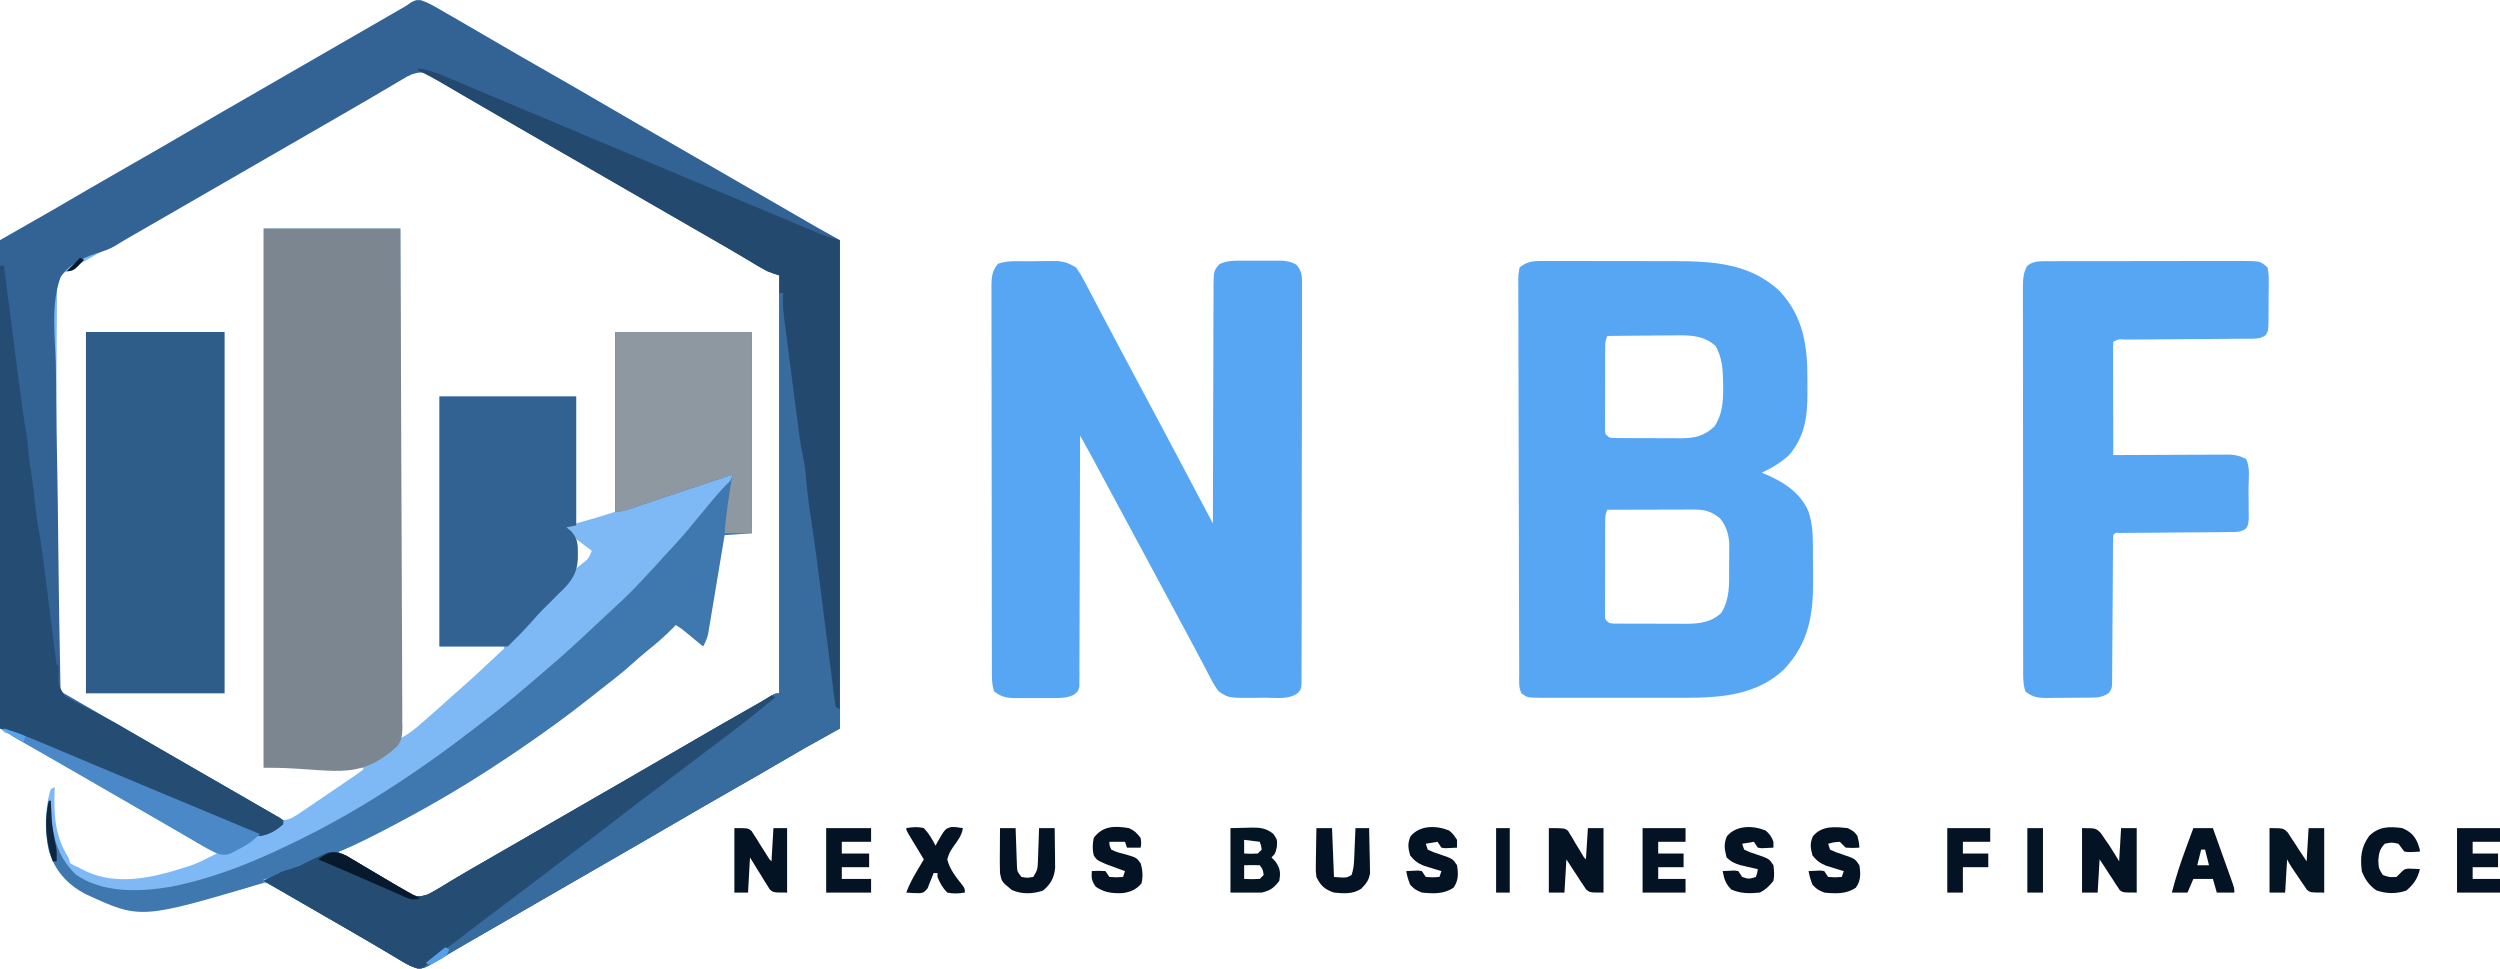 <svg width="1280" height="496" viewBox="0 0 1280 496" fill="none" xmlns="http://www.w3.org/2000/svg">
<g clip-path="url(#clip0_2_2)">
<path d="M527.141 133.76C529.295 133.75 531.447 133.719 533.6 133.688C534.979 133.681 536.359 133.676 537.738 133.672C539.611 133.658 539.611 133.658 541.521 133.644C545.363 134.037 547.734 134.966 551 137C552.667 139.364 553.95 141.508 555.25 144.062C555.657 144.827 556.064 145.592 556.484 146.379C557.44 148.18 558.387 149.986 559.329 151.794C561.241 155.463 563.18 159.117 565.121 162.77C567.833 167.875 570.538 172.983 573.236 178.096C577.626 186.415 582.049 194.714 586.5 203C593.954 216.883 601.327 230.809 608.69 244.74C611.381 249.83 614.074 254.919 616.768 260.007C617.178 260.781 617.588 261.556 618.01 262.353C619.007 264.235 620.003 266.118 621 268C621.001 267.334 621.001 266.667 621.002 265.981C621.017 249.773 621.059 233.565 621.132 217.358C621.167 209.52 621.192 201.682 621.196 193.844C621.199 187.013 621.219 180.182 621.261 173.351C621.282 169.733 621.295 166.116 621.286 162.498C621.277 158.461 621.307 154.425 621.341 150.388C621.332 149.186 621.323 147.985 621.314 146.748C621.427 138.679 621.427 138.679 624.316 135.258C627.819 133.616 630.954 133.425 634.75 133.469C635.854 133.463 635.854 133.463 636.98 133.457C638.529 133.454 640.079 133.462 641.629 133.479C643.993 133.5 646.355 133.479 648.719 133.453C650.229 133.456 651.74 133.461 653.25 133.469C653.952 133.461 654.654 133.453 655.378 133.444C658.63 133.506 660.833 133.907 663.687 135.493C666.911 138.987 666.69 142.103 666.622 146.623C666.628 147.502 666.634 148.382 666.641 149.288C666.656 152.24 666.636 155.191 666.615 158.143C666.619 160.257 666.624 162.371 666.632 164.485C666.646 170.23 666.629 175.976 666.606 181.722C666.586 187.727 666.592 193.733 666.594 199.739C666.594 209.824 666.574 219.909 666.542 229.995C666.505 241.666 666.496 253.337 666.503 265.008C666.51 276.222 666.499 287.437 666.479 298.652C666.471 303.431 666.469 308.209 666.47 312.988C666.471 318.611 666.457 324.234 666.431 329.858C666.424 331.925 666.422 333.993 666.425 336.061C666.429 338.875 666.414 341.689 666.394 344.504C666.4 345.329 666.405 346.154 666.411 347.004C666.344 352.571 666.344 352.571 664.664 354.67C660.033 358.373 653.371 357.224 647.768 357.24C645.771 357.25 643.774 357.281 641.777 357.312C629.043 357.364 629.043 357.364 624 354C622.337 351.802 621.204 349.989 620 347.562C619.637 346.878 619.275 346.193 618.901 345.488C618.066 343.908 617.239 342.323 616.419 340.734C614.836 337.683 613.212 334.655 611.582 331.629C609.012 326.856 606.45 322.079 603.898 317.297C600.261 310.481 596.603 303.676 592.938 296.875C592.364 295.811 591.791 294.747 591.201 293.651C590.045 291.506 588.89 289.362 587.734 287.218C585.405 282.896 583.077 278.573 580.75 274.25C579.59 272.096 578.43 269.941 577.27 267.787C574.56 262.755 571.851 257.723 569.145 252.69C568.191 250.916 567.237 249.143 566.283 247.369C565.09 245.151 563.897 242.932 562.705 240.713C562.162 239.703 561.618 238.693 561.059 237.652C560.587 236.776 560.116 235.899 559.631 234.996C558.233 232.427 556.819 229.869 555.398 227.313C554.949 226.504 554.499 225.696 554.036 224.863C553.694 224.248 553.352 223.634 553 223C553 223.672 552.999 224.345 552.998 225.037C552.983 241.387 552.941 257.736 552.868 274.085C552.833 281.992 552.808 289.898 552.805 297.804C552.801 304.695 552.781 311.584 552.74 318.474C552.718 322.124 552.706 325.773 552.714 329.422C552.723 333.493 552.693 337.563 552.659 341.634C552.668 342.848 552.677 344.062 552.686 345.313C552.67 346.42 552.655 347.526 552.639 348.666C552.635 350.111 552.635 350.111 552.631 351.585C552 354 552 354 549.68 355.809C546.249 357.334 543.155 357.431 539.469 357.398C538.399 357.403 538.399 357.403 537.307 357.407C535.804 357.409 534.301 357.404 532.798 357.391C530.507 357.375 528.217 357.391 525.926 357.41C524.461 357.408 522.996 357.404 521.531 357.398C520.851 357.405 520.171 357.411 519.47 357.417C515.169 357.354 512.387 356.692 509 354C507.732 350.195 507.855 346.627 507.86 342.663C507.857 341.802 507.854 340.941 507.851 340.054C507.842 337.159 507.84 334.265 507.839 331.37C507.834 329.299 507.829 327.227 507.824 325.156C507.811 319.522 507.804 313.888 507.8 308.253C507.797 304.736 507.793 301.218 507.788 297.7C507.775 286.699 507.765 275.698 507.761 264.698C507.757 251.987 507.739 239.277 507.71 226.567C507.689 216.749 507.678 206.932 507.677 197.114C507.676 191.247 507.67 185.38 507.652 179.513C507.636 173.996 507.634 168.479 507.642 162.961C507.643 160.935 507.639 158.908 507.629 156.882C507.616 154.118 507.622 151.355 507.633 148.591C507.625 147.787 507.616 146.983 507.608 146.154C507.648 141.617 508.08 138.553 511 135C516.178 133.274 521.721 133.775 527.141 133.76Z" fill="#57A6F3"/>
<path d="M791.699 133.628C792.998 133.622 792.998 133.622 794.323 133.617C797.183 133.609 800.042 133.622 802.902 133.637C804.902 133.637 806.901 133.637 808.901 133.635C813.097 133.635 817.292 133.646 821.487 133.664C826.83 133.686 832.172 133.687 837.514 133.68C841.649 133.677 845.783 133.684 849.918 133.693C851.885 133.697 853.852 133.698 855.82 133.697C875.91 133.694 895.657 134.431 911.156 149.031C923.3 161.9 925.533 177.338 925.391 194.385C925.375 196.695 925.391 199.004 925.41 201.314C925.428 213.365 924.053 223.554 916 233C911.789 236.849 907.205 239.658 902 242C902.87 242.364 902.87 242.364 903.758 242.734C913.17 246.772 921.531 251.983 925.875 261.688C927.918 267.703 928.173 273.173 928.203 279.473C928.209 280.392 928.214 281.31 928.22 282.257C928.23 284.201 928.236 286.145 928.24 288.09C928.25 291.028 928.281 293.966 928.312 296.904C928.414 314.748 926.096 329.358 913.383 342.742C897.009 358.257 874.565 357.316 853.453 357.266C851.423 357.267 849.393 357.269 847.362 357.271C843.144 357.274 838.925 357.27 834.706 357.261C829.299 357.249 823.892 357.256 818.485 357.268C814.309 357.275 810.133 357.273 805.957 357.268C803.962 357.266 801.967 357.268 799.972 357.273C797.196 357.278 794.421 357.27 791.645 357.259C790.825 357.263 790.004 357.267 789.158 357.271C782.045 357.218 782.045 357.218 779 355C777.372 351.744 777.848 348.158 777.846 344.579C777.842 343.698 777.837 342.816 777.833 341.908C777.819 338.936 777.813 335.964 777.807 332.992C777.799 330.869 777.791 328.745 777.782 326.622C777.756 319.635 777.741 312.647 777.726 305.66C777.721 303.259 777.716 300.857 777.71 298.456C777.689 288.471 777.67 278.487 777.659 268.502C777.642 254.171 777.609 239.84 777.552 225.508C777.514 215.443 777.494 205.378 777.489 195.312C777.485 189.294 777.473 183.276 777.441 177.258C777.411 171.601 777.404 165.943 777.416 160.285C777.416 158.205 777.408 156.124 777.39 154.044C777.368 151.211 777.376 148.38 777.392 145.548C777.371 144.302 777.371 144.302 777.35 143.031C777.382 140.737 777.382 140.737 778 137C782.121 133.382 786.448 133.578 791.699 133.628ZM823 172C821.798 174.403 821.867 175.918 821.855 178.602C821.848 179.556 821.842 180.51 821.835 181.494C821.834 182.527 821.833 183.56 821.832 184.625C821.829 185.683 821.825 186.741 821.822 187.831C821.817 190.07 821.814 192.309 821.815 194.549C821.812 197.986 821.794 201.422 821.775 204.859C821.772 207.031 821.77 209.203 821.769 211.375C821.762 212.408 821.755 213.442 821.748 214.506C821.751 215.461 821.754 216.415 821.757 217.398C821.756 218.241 821.754 219.083 821.753 219.951C821.813 222.225 821.813 222.225 824 224C825.928 224.312 825.928 224.312 828.155 224.275C829.013 224.284 829.871 224.294 830.755 224.304C831.686 224.303 832.616 224.302 833.574 224.301C834.531 224.305 835.489 224.309 836.475 224.314C838.505 224.32 840.535 224.32 842.565 224.316C845.658 224.313 848.749 224.336 851.842 224.361C853.815 224.364 855.788 224.364 857.762 224.363C858.682 224.372 859.602 224.382 860.55 224.391C867.624 224.341 872.527 223.363 877.812 218.313C881.968 212.019 882.341 205.398 882.25 198.063C882.24 196.878 882.24 196.878 882.229 195.669C882.11 188.969 881.752 183.1 878.375 177.125C872.256 171.65 865.161 171.579 857.375 171.707C856.387 171.711 855.4 171.716 854.382 171.72C851.255 171.737 848.128 171.774 845 171.813C842.868 171.828 840.737 171.841 838.605 171.854C833.403 171.886 828.202 171.937 823 172ZM823 261C821.732 263.536 821.866 265.314 821.855 268.152C821.848 269.227 821.842 270.301 821.835 271.408C821.834 272.573 821.833 273.738 821.832 274.938C821.829 276.129 821.825 277.32 821.822 278.547C821.817 281.069 821.814 283.59 821.815 286.112C821.812 289.984 821.794 293.855 821.775 297.727C821.772 300.172 821.77 302.617 821.769 305.062C821.762 306.227 821.755 307.392 821.748 308.592C821.751 309.666 821.754 310.741 821.757 311.848C821.756 312.796 821.754 313.745 821.753 314.723C821.781 317.199 821.781 317.199 824 319C826.043 319.312 826.043 319.312 828.414 319.275C829.329 319.284 830.244 319.294 831.187 319.304C832.18 319.303 833.173 319.302 834.195 319.301C835.727 319.307 835.727 319.307 837.29 319.314C839.458 319.32 841.625 319.32 843.792 319.316C847.091 319.313 850.389 319.336 853.687 319.361C855.794 319.364 857.901 319.364 860.008 319.363C860.988 319.372 861.969 319.382 862.979 319.391C869.933 319.345 876.161 318.764 881.375 313.688C885.609 306.685 885.34 299.598 885.316 291.687C885.312 289.572 885.336 287.457 885.361 285.342C885.364 283.979 885.364 282.617 885.363 281.254C885.366 280.03 885.369 278.806 885.372 277.545C884.884 272.892 883.604 268.908 880.535 265.258C875.897 261.69 872.795 260.872 867.048 260.886C866.067 260.887 865.086 260.887 864.076 260.887C863.025 260.892 861.974 260.897 860.891 260.902C859.809 260.904 858.727 260.905 857.612 260.907C854.158 260.912 850.704 260.925 847.25 260.938C844.907 260.943 842.565 260.947 840.223 260.951C834.482 260.962 828.741 260.979 823 261Z" fill="#57A6F3"/>
<path d="M1046.78 133.739C1047.73 133.732 1048.69 133.725 1049.68 133.718C1050.72 133.72 1051.76 133.723 1052.84 133.725C1053.94 133.72 1055.05 133.715 1056.19 133.71C1059.84 133.696 1063.5 133.697 1067.15 133.699C1069.69 133.695 1072.23 133.691 1074.77 133.686C1080.09 133.679 1085.41 133.679 1090.73 133.684C1096.88 133.69 1103.03 133.678 1109.18 133.657C1115.09 133.637 1121.01 133.634 1126.93 133.637C1129.45 133.637 1131.97 133.632 1134.48 133.622C1138 133.609 1141.51 133.616 1145.03 133.628C1146.07 133.62 1147.11 133.612 1148.19 133.605C1157.34 133.671 1157.34 133.671 1161 137C1161.5 139.68 1161.66 141.728 1161.59 144.406C1161.59 145.127 1161.59 145.848 1161.59 146.591C1161.59 148.115 1161.57 149.638 1161.54 151.161C1161.5 153.492 1161.5 155.821 1161.51 158.152C1161.5 159.633 1161.48 161.113 1161.47 162.594C1161.47 163.639 1161.47 163.639 1161.47 164.706C1161.35 169.449 1161.35 169.449 1159.92 171.682C1157.04 173.656 1154.16 173.431 1150.79 173.417C1149.7 173.429 1149.7 173.429 1148.58 173.443C1146.16 173.468 1143.75 173.472 1141.34 173.477C1139.66 173.491 1137.99 173.507 1136.31 173.524C1131.9 173.566 1127.49 173.591 1123.09 173.611C1116.02 173.647 1108.96 173.708 1101.89 173.77C1099.42 173.789 1096.94 173.801 1094.47 173.811C1092.96 173.821 1091.46 173.832 1089.95 173.842C1089.26 173.843 1088.56 173.844 1087.85 173.845C1084.65 173.606 1084.65 173.606 1082 175C1081.91 176.811 1081.88 178.625 1081.89 180.438C1081.89 181.599 1081.89 182.76 1081.89 183.956C1081.89 185.22 1081.9 186.483 1081.9 187.785C1081.9 189.071 1081.91 190.357 1081.91 191.682C1081.91 195.106 1081.92 198.531 1081.93 201.955C1081.94 205.447 1081.95 208.94 1081.95 212.432C1081.96 219.288 1081.98 226.144 1082 233C1082.78 232.996 1083.56 232.991 1084.36 232.987C1091.7 232.946 1099.04 232.916 1106.38 232.896C1110.16 232.886 1113.93 232.872 1117.71 232.849C1121.35 232.827 1124.99 232.815 1128.64 232.81C1130.03 232.807 1131.42 232.799 1132.8 232.789C1134.75 232.774 1136.7 232.773 1138.65 232.773C1139.76 232.769 1140.87 232.764 1142.01 232.759C1145.09 233.007 1147.26 233.593 1150 235C1152.25 239.499 1151.23 245.652 1151.24 250.658C1151.25 252.925 1151.28 255.192 1151.31 257.459C1151.32 258.898 1151.32 260.338 1151.33 261.777C1151.34 263.09 1151.35 264.402 1151.36 265.754C1151 269 1151 269 1149.87 270.677C1147.15 272.603 1145.02 272.393 1141.71 272.417C1139.76 272.441 1139.76 272.441 1137.78 272.467C1136.36 272.47 1134.94 272.473 1133.52 272.477C1132.07 272.491 1130.62 272.507 1129.17 272.524C1125.35 272.566 1121.54 272.591 1117.72 272.611C1111.6 272.647 1105.49 272.708 1099.37 272.77C1097.23 272.789 1095.09 272.801 1092.95 272.811C1091.66 272.821 1090.36 272.832 1089.03 272.842C1087.89 272.849 1086.75 272.855 1085.57 272.862C1083.07 272.71 1083.07 272.71 1082 274C1081.89 276.448 1081.85 278.869 1081.84 281.318C1081.84 282.084 1081.83 282.85 1081.83 283.639C1081.82 285.307 1081.81 286.976 1081.8 288.645C1081.79 291.283 1081.77 293.922 1081.75 296.561C1081.69 304.066 1081.63 311.571 1081.6 319.076C1081.58 323.662 1081.54 328.247 1081.5 332.832C1081.48 334.582 1081.48 336.333 1081.47 338.083C1081.47 340.53 1081.44 342.976 1081.42 345.423C1081.42 346.15 1081.42 346.876 1081.43 347.624C1081.34 352.531 1081.34 352.531 1079.6 354.911C1076 357.362 1072.76 357.178 1068.54 357.203C1067.8 357.209 1067.06 357.215 1066.3 357.22C1064.73 357.23 1063.17 357.236 1061.6 357.24C1059.21 357.25 1056.82 357.281 1054.43 357.312C1052.9 357.319 1051.38 357.324 1049.86 357.328C1049.14 357.34 1048.43 357.353 1047.7 357.366C1043.31 357.346 1040.4 356.842 1037 354C1035.66 349.952 1035.86 345.836 1035.87 341.618C1035.86 340.765 1035.86 339.911 1035.86 339.032C1035.85 336.168 1035.85 333.304 1035.85 330.44C1035.85 328.388 1035.85 326.337 1035.84 324.285C1035.84 318.709 1035.83 313.132 1035.83 307.556C1035.83 302.904 1035.83 298.251 1035.82 293.599C1035.82 282.626 1035.81 271.652 1035.81 260.678C1035.82 249.351 1035.8 238.023 1035.79 226.695C1035.78 216.975 1035.77 207.255 1035.77 197.536C1035.77 191.728 1035.77 185.92 1035.76 180.112C1035.75 174.652 1035.75 169.191 1035.76 163.73C1035.76 161.725 1035.75 159.719 1035.75 157.714C1035.74 154.979 1035.75 152.244 1035.75 149.509C1035.75 148.713 1035.74 147.917 1035.74 147.097C1035.76 142.996 1035.89 139.579 1038 136C1040.87 133.962 1043.31 133.748 1046.78 133.739Z" fill="#57A6F3"/>
<path d="M1162 424C1169 424 1169 424 1171.29 426.195C1171.92 427.162 1172.54 428.129 1173.19 429.125C1173.82 430.076 1174.45 431.028 1175.11 432.008C1175.73 432.995 1176.36 433.983 1177 435C1178.98 437.97 1178.98 437.97 1181 441C1181.33 435.39 1181.66 429.78 1182 424C1184.64 424 1187.28 424 1190 424C1190 434.89 1190 445.78 1190 457C1183 457 1183 457 1181.21 455.655C1180.79 455.039 1180.38 454.423 1179.95 453.789C1179.48 453.121 1179.01 452.454 1178.52 451.766C1178.06 451.059 1177.6 450.353 1177.12 449.625C1176.64 448.926 1176.16 448.228 1175.66 447.508C1173.97 445.056 1172.33 442.664 1171 440C1170.67 445.61 1170.34 451.22 1170 457C1167.36 457 1164.72 457 1162 457C1162 446.11 1162 435.22 1162 424Z" fill="#031423"/>
<path d="M1066 424C1073 424 1073 424 1075.55 426.449C1076.64 428.052 1076.64 428.052 1077.75 429.688C1078.49 430.743 1079.22 431.799 1079.98 432.887C1081.71 435.556 1083.36 438.274 1085 441C1085.33 435.39 1085.66 429.78 1086 424C1088.64 424 1091.28 424 1094 424C1094 434.89 1094 445.78 1094 457C1087 457 1087 457 1085.32 455.762C1084.95 455.195 1084.58 454.628 1084.2 454.043C1083.78 453.425 1083.36 452.807 1082.93 452.17C1082.52 451.516 1082.11 450.862 1081.69 450.188C1081.04 449.224 1081.04 449.224 1080.39 448.24C1079.24 446.508 1078.12 444.755 1077 443C1076.34 442.01 1075.68 441.02 1075 440C1074.67 445.61 1074.34 451.22 1074 457C1071.36 457 1068.72 457 1066 457C1066 446.11 1066 435.22 1066 424Z" fill="#041323"/>
<path d="M793 424C801 424 801 424 802.81 425.361C803.181 425.983 803.552 426.605 803.934 427.246C804.565 428.254 804.565 428.254 805.209 429.283C805.614 429.994 806.02 430.705 806.438 431.438C806.87 432.145 807.302 432.852 807.748 433.58C808.847 435.378 809.925 437.188 811 439C811.33 439.33 811.66 439.66 812 440C812.33 434.72 812.66 429.44 813 424C815.64 424 818.28 424 821 424C821 434.89 821 445.78 821 457C814 457 814 457 812.104 455.439C811.638 454.727 811.172 454.015 810.691 453.281C810.173 452.514 809.654 451.747 809.119 450.957C808.605 450.146 808.092 449.335 807.562 448.5C807.022 447.689 806.481 446.878 805.924 446.043C804.594 444.043 803.294 442.023 802 440C801.67 445.61 801.34 451.22 801 457C798.36 457 795.72 457 793 457C793 446.11 793 435.22 793 424Z" fill="#031323"/>
<path d="M630 424C632.702 423.938 635.404 423.876 638.188 423.812C639.029 423.785 639.871 423.758 640.739 423.73C645.323 423.679 648.294 424.006 652 427C654 430 654 430 653.75 433.562C653 437 653 437 651 439C651.66 439.681 652.32 440.361 653 441.062C655.519 444.763 655.707 446.603 655 451C652.082 454.728 650.64 455.84 646 457C640.72 457 635.44 457 630 457C630 446.11 630 435.22 630 424ZM637 430C637 432.31 637 434.62 637 437C640.417 437.167 640.417 437.167 644 437C644.66 436.34 645.32 435.68 646 435C645.681 432.892 645.681 432.892 645 431C642.36 430.67 639.72 430.34 637 430ZM637 443C637 445.31 637 447.62 637 450C641.01 450.179 641.01 450.179 645 450C645.66 449.34 646.32 448.68 647 448C646.595 445.218 646.595 445.218 645 443C642.329 442.859 639.676 442.958 637 443Z" fill="#031423"/>
<path d="M512 424C514.64 424 517.28 424 520 424C520.02 424.651 520.04 425.301 520.06 425.972C520.155 428.919 520.265 431.866 520.375 434.812C520.406 435.837 520.437 436.861 520.469 437.916C520.507 438.899 520.546 439.882 520.586 440.895C520.617 441.801 520.649 442.706 520.681 443.64C520.86 446.265 520.86 446.265 523 449C526 449.5 526 449.5 529 449C531.158 445.764 531.284 444.656 531.414 440.895C531.453 439.912 531.491 438.929 531.531 437.916C531.562 436.892 531.593 435.868 531.625 434.812C531.664 433.777 531.702 432.741 531.742 431.674C531.836 429.116 531.922 426.558 532 424C534.64 424 537.28 424 540 424C540.058 427.729 540.094 431.458 540.125 435.188C540.142 436.243 540.159 437.298 540.176 438.385C540.182 439.406 540.189 440.428 540.195 441.48C540.206 442.418 540.216 443.355 540.227 444.321C539.79 449.477 537.915 452.678 534 456C528.774 457.742 523.127 457.95 518.063 455.688C512.844 451.417 512.844 451.417 512 447C511.92 445.194 511.892 443.386 511.902 441.578C511.906 440.553 511.909 439.529 511.912 438.473C511.921 437.409 511.929 436.346 511.938 435.25C511.942 434.171 511.947 433.092 511.951 431.98C511.963 429.32 511.979 426.66 512 424Z" fill="#031323"/>
<path d="M1123 424C1126.3 424 1129.6 424 1133 424C1134.57 428.377 1136.14 432.755 1137.7 437.135C1138.23 438.625 1138.77 440.115 1139.3 441.604C1140.07 443.743 1140.83 445.883 1141.59 448.023C1141.83 448.691 1142.07 449.359 1142.32 450.047C1144 454.772 1144 454.772 1144 457C1141.03 457 1138.06 457 1135 457C1134.34 454.69 1133.68 452.38 1133 450C1129.7 450 1126.4 450 1123 450C1122.01 452.31 1121.02 454.62 1120 457C1117.36 457 1114.72 457 1112 457C1113.97 449.261 1116.4 441.795 1119.19 434.312C1119.56 433.313 1119.92 432.313 1120.3 431.283C1121.2 428.854 1122.1 426.427 1123 424ZM1127 435C1126.34 437.64 1125.68 440.28 1125 443C1126.98 443 1128.96 443 1131 443C1130.34 440.36 1129.68 437.72 1129 435C1128.34 435 1127.68 435 1127 435Z" fill="#031323"/>
<path d="M578 424C580.964 425.345 581.894 426.368 584 429C584.375 431.812 584.375 431.812 584 434C581.69 434 579.38 434 577 434C576.67 433.01 576.34 432.02 576 431C573.36 431 570.72 431 568 431C568.042 432.964 568.042 432.964 569 435C571.672 436.261 571.672 436.261 574.875 437.062C581.861 439.024 581.861 439.024 584 442C585.051 445.435 585.286 448.823 584.437 452.312C581.723 455.498 578.733 456.792 574.594 457.289C569.333 457.463 565.482 457.025 561 454C558.848 450.772 558.799 449.716 559 446C562.375 445.812 562.375 445.812 566 446C566.66 446.99 567.32 447.98 568 449C571.583 449.25 571.583 449.25 575 449C575.33 448.01 575.66 447.02 576 446C575.096 445.674 574.193 445.348 573.262 445.012C571.492 444.356 571.492 444.356 569.687 443.687C568.516 443.258 567.344 442.829 566.137 442.387C561.682 440.417 561.682 440.417 560 438C559.253 434.907 559.363 432.11 560 429C564.553 422.803 570.734 422.759 578 424Z" fill="#031323"/>
<path d="M1258 424C1265.26 424 1272.52 424 1280 424C1280 426.31 1280 428.62 1280 431C1275.38 431 1270.76 431 1266 431C1266 432.98 1266 434.96 1266 437C1270.29 437 1274.58 437 1279 437C1279 439.31 1279 441.62 1279 444C1274.71 444 1270.42 444 1266 444C1266 445.98 1266 447.96 1266 450C1270.62 450 1275.24 450 1280 450C1280 452.31 1280 454.62 1280 457C1272.74 457 1265.48 457 1258 457C1258 446.11 1258 435.22 1258 424Z" fill="#031323"/>
<path d="M946 424C949.188 425.625 949.188 425.625 951 428C951.812 431.25 951.812 431.25 952 434C948.688 434.188 948.688 434.188 945 434C944 433 943 432 942 431C938.851 431.233 938.851 431.233 936 432C936.33 432.99 936.66 433.98 937 435C939.949 436.368 939.949 436.368 943.438 437.5C949.782 439.673 949.782 439.673 952 443C952.689 447.349 952.812 450.88 950.188 454.5C945.274 457.869 939.738 457.574 934 457C930.438 455.438 930.438 455.438 928 453C926.625 449.25 926.625 449.25 926 446C927.279 445.938 928.558 445.876 929.875 445.813C930.954 445.76 930.954 445.76 932.055 445.707C932.697 445.804 933.339 445.9 934 446C934.66 446.99 935.32 447.98 936 449C939.584 449.25 939.584 449.25 943 449C943.33 448.01 943.66 447.02 944 446C943.18 445.758 942.36 445.515 941.516 445.266C939.899 444.763 939.899 444.763 938.25 444.25C936.649 443.763 936.649 443.763 935.016 443.266C931.811 441.921 930.166 440.693 928 438C926.936 434.097 926.603 431.941 928.188 428.188C932.777 422.649 939.333 423.271 946 424Z" fill="#031323"/>
<path d="M904.062 425.25C906.107 427.097 907.107 428.402 908 431C908 431.99 908 432.98 908 434C906.721 434.062 905.442 434.124 904.125 434.188C903.406 434.222 902.686 434.257 901.945 434.293C901.303 434.196 900.661 434.1 900 434C899.34 433.01 898.68 432.02 898 431C896.02 431.33 894.04 431.66 892 432C892.33 432.99 892.66 433.98 893 435C895.949 436.368 895.949 436.368 899.438 437.5C905.782 439.673 905.782 439.673 908 443C908.341 446.017 908.572 448.094 908 451C905.824 453.691 904.089 455.455 901 457C895.745 457.524 891.313 457.576 886.438 455.438C883.467 452.467 882.785 450.081 882 446C883.279 445.938 884.558 445.876 885.875 445.813C886.954 445.76 886.954 445.76 888.055 445.707C888.697 445.804 889.339 445.9 890 446C890.66 446.99 891.32 447.98 892 449C894.979 450.153 895.866 450.045 899 449C899.733 446.985 899.733 446.985 900 445C899.18 444.818 898.36 444.636 897.516 444.449C896.438 444.198 895.36 443.946 894.25 443.688C893.183 443.444 892.115 443.2 891.016 442.949C888.015 442.005 886.235 441.193 884 439C882.936 434.602 882.463 432.301 884.188 428.125C889.064 422.407 897.482 422.564 904.062 425.25Z" fill="#031323"/>
<path d="M841 424C848.26 424 855.52 424 863 424C863 426.31 863 428.62 863 431C858.38 431 853.76 431 849 431C849 432.98 849 434.96 849 437C853.29 437 857.58 437 862 437C862 439.31 862 441.62 862 444C857.71 444 853.42 444 849 444C849 445.98 849 447.96 849 450C853.62 450 858.24 450 863 450C863 452.31 863 454.62 863 457C855.74 457 848.48 457 841 457C841 446.11 841 435.22 841 424Z" fill="#031323"/>
<path d="M742.062 425.313C744 427 744 427 746 430C746 431.32 746 432.64 746 434C744.721 434.062 743.442 434.124 742.125 434.188C741.406 434.222 740.686 434.257 739.945 434.293C739.303 434.196 738.661 434.1 738 434C737.34 433.01 736.68 432.02 736 431C734.02 431.33 732.04 431.66 730 432C730.33 432.99 730.66 433.98 731 435C733.949 436.368 733.949 436.368 737.438 437.5C743.782 439.673 743.782 439.673 746 443C746.689 447.349 746.812 450.88 744.188 454.5C739.274 457.869 733.738 457.574 728 457C724.438 455.438 724.438 455.438 722 453C720.625 449.25 720.625 449.25 720 446C721.279 445.938 722.558 445.876 723.875 445.813C724.954 445.76 724.954 445.76 726.055 445.707C726.697 445.804 727.339 445.9 728 446C728.66 446.99 729.32 447.98 730 449C733.584 449.25 733.584 449.25 737 449C737.33 448.01 737.66 447.02 738 446C737.18 445.758 736.36 445.515 735.516 445.266C733.899 444.763 733.899 444.763 732.25 444.25C730.649 443.763 730.649 443.763 729.016 443.266C725.811 441.921 724.166 440.693 722 438C720.936 434.097 720.603 431.941 722.188 428.188C726.989 422.393 735.524 422.51 742.062 425.313Z" fill="#031323"/>
<path d="M464 424C467.16 423.431 469.866 423.22 473 424C475.598 426.693 477.317 429.673 479 433C479.34 432.35 479.681 431.701 480.031 431.031C483.943 424.29 483.943 424.29 487.18 423.402C489.375 423.438 489.375 423.438 493 424C492.394 427.941 490.349 430.365 488.062 433.562C486.046 436.658 486.046 436.658 485 440C486.307 445.249 489.428 449.009 492.727 453.188C494 455 494 455 494 457C490.873 457.491 488.105 457.696 485 457C482.651 454.651 481.228 452.074 480 449C480 448.34 480 447.68 480 447C479.34 447 478.68 447 478 447C477.732 447.722 477.464 448.444 477.188 449.188C476.6 450.58 476.6 450.58 476 452C475.474 453.392 475.474 453.392 474.938 454.812C473 457 473 457 470.805 457.312C468.516 457.312 466.278 457.215 464 457C465.485 452.957 467.429 449.389 469.625 445.688C470.257 444.619 470.888 443.55 471.539 442.449C472.262 441.237 472.262 441.237 473 440C472.35 438.929 471.701 437.858 471.031 436.754C470.187 435.357 469.344 433.96 468.5 432.562C468.071 431.855 467.641 431.148 467.199 430.42C464 425.113 464 425.113 464 424Z" fill="#031323"/>
<path d="M674 424C676.64 424 679.28 424 682 424C682.33 432.25 682.66 440.5 683 449C689.329 449.522 689.329 449.522 692 448C692.952 445.145 693.19 443.091 693.316 440.113C693.358 439.175 693.4 438.238 693.443 437.271C693.483 436.295 693.522 435.319 693.562 434.312C693.606 433.324 693.649 432.336 693.693 431.318C693.799 428.879 693.901 426.44 694 424C696.31 424 698.62 424 701 424C701.116 428.229 701.187 432.457 701.25 436.688C701.3 438.485 701.3 438.485 701.351 440.318C701.364 441.475 701.377 442.632 701.391 443.824C701.411 444.887 701.432 445.95 701.454 447.046C700.889 450.72 699.54 452.341 697 455C692.682 457.87 688 457.506 683 457C678.144 455.322 676.245 453.56 674 449C673.659 446.137 673.659 446.137 673.707 443.043C673.717 441.931 673.726 440.819 673.736 439.674C673.761 438.523 673.787 437.373 673.812 436.188C673.826 435.018 673.839 433.848 673.853 432.643C673.889 429.761 673.938 426.881 674 424Z" fill="#031323"/>
<path d="M1230 424C1234.16 425.855 1236.05 427.623 1237.88 431.688C1239 435 1239 435 1239 436C1233.6 436.354 1233.6 436.354 1231 436C1229.97 434.687 1228.97 433.353 1228 432C1224.5 431.25 1224.5 431.25 1221 432C1218.34 434.829 1218.03 436.704 1217.69 440.563C1217.93 444.683 1217.93 444.683 1220 448C1223.37 449.172 1223.37 449.172 1227 449C1227.64 448.361 1228.28 447.721 1228.94 447.063C1231 445 1231 445 1233.02 444.73C1235.02 444.748 1237.01 444.867 1239 445C1237.72 449.987 1235.91 452.659 1232 456C1226.8 457.732 1221.87 457.634 1216.69 455.875C1212.98 453.291 1210.92 450.308 1209.25 446.125C1208.41 438.978 1208.78 433.973 1213 428C1217.96 423.157 1223.42 423.05 1230 424Z" fill="#031323"/>
<path d="M997 424C1004.26 424 1011.52 424 1019 424C1019 426.31 1019 428.62 1019 431C1014.38 431 1009.76 431 1005 431C1005 432.98 1005 434.96 1005 437C1009.29 437 1013.58 437 1018 437C1018 439.31 1018 441.62 1018 444C1013.71 444 1009.42 444 1005 444C1005 448.29 1005 452.58 1005 457C1002.36 457 999.72 457 997 457C997 446.11 997 435.22 997 424Z" fill="#041323"/>
<path d="M1038 424C1040.64 424 1043.28 424 1046 424C1046 434.89 1046 445.78 1046 457C1043.36 457 1040.72 457 1038 457C1038 446.11 1038 435.22 1038 424Z" fill="#031425"/>
<path d="M766 424C768.31 424 770.62 424 773 424C773 434.89 773 445.78 773 457C770.69 457 768.38 457 766 457C766 446.11 766 435.22 766 424Z" fill="#041424"/>
<path d="M215.52 0.159C218.109 1.037 220.305 2.089 222.676 3.449C224.022 4.216 224.022 4.216 225.395 4.997C226.358 5.555 227.321 6.113 228.312 6.688C229.329 7.269 230.345 7.851 231.392 8.45C239.508 13.107 247.589 17.826 255.663 22.555C263.412 27.09 271.199 31.556 279 36C288.721 41.54 298.409 47.134 308.067 52.783C318.591 58.938 329.154 65.024 339.718 71.109C345.147 74.237 350.573 77.369 356 80.5C358.167 81.75 360.333 83 362.5 84.25C375.5 91.75 375.5 91.75 378.754 93.627C380.907 94.869 383.06 96.111 385.213 97.353C390.246 100.256 395.279 103.161 400.31 106.069C402.084 107.093 403.857 108.118 405.631 109.143C407.85 110.425 410.069 111.707 412.287 112.99C413.297 113.574 414.307 114.157 415.348 114.758C416.663 115.518 416.663 115.518 418.004 116.293C421.985 118.561 425.995 120.775 430 123C430 205.5 430 288 430 373C424.06 376.3 418.12 379.6 412 383C408.198 385.194 404.406 387.396 400.625 389.625C391.784 394.81 382.906 399.927 374 405C364.279 410.54 354.591 416.134 344.933 421.783C334.409 427.938 323.846 434.024 313.282 440.109C307.853 443.237 302.427 446.369 297 449.5C294.833 450.75 292.667 452 290.5 453.25C289.427 453.869 288.355 454.487 287.25 455.125C284 457 280.75 458.875 277.5 460.75C276.427 461.369 275.353 461.988 274.248 462.626C272.089 463.872 269.931 465.117 267.772 466.362C261.091 470.215 254.413 474.073 247.737 477.934C244.467 479.822 241.193 481.705 237.918 483.586C234.258 485.69 230.615 487.816 226.988 489.977C225.881 490.626 225.881 490.626 224.75 491.29C223.428 492.065 222.112 492.852 220.804 493.652C218.262 495.128 216.584 496.061 213.609 495.749C210.807 494.945 208.677 493.861 206.176 492.367C204.777 491.541 204.777 491.541 203.35 490.697C202.347 490.096 201.345 489.495 200.312 488.875C198.142 487.59 195.972 486.307 193.801 485.023C192.679 484.358 191.557 483.692 190.401 483.007C183.884 479.161 177.323 475.391 170.747 471.648C165.229 468.496 159.797 465.264 154.445 461.836C153.383 461.171 152.321 460.507 151.227 459.822C149.22 458.562 147.231 457.274 145.266 455.951C141.444 453.583 138.635 451.888 134.059 452.202C130.959 452.964 128.011 453.939 125 455C123.017 455.532 121.028 456.044 119.035 456.535C118.058 456.786 117.081 457.038 116.075 457.296C92.199 463.369 63.924 468.743 41.145 456.305C33.161 451.447 27.946 444.774 25.125 435.875C22.75 425.839 22.835 413.887 26 404C26.66 403.67 27.32 403.34 28 403C27.965 404.088 27.93 405.176 27.895 406.297C27.627 418.26 28.404 428.666 35 439C35.495 440.485 35.495 440.485 36 442C37.849 443.12 37.849 443.12 40 444C40.602 444.33 41.204 444.66 41.824 445C56.277 452.757 72.485 450.57 87.737 446.219C99.811 442.626 99.811 442.626 111 437C110.288 436.594 109.576 436.188 108.842 435.769C92.609 426.508 76.399 417.209 60.218 407.859C54.813 404.737 49.407 401.619 44 398.5C41.861 397.266 39.721 396.031 37.582 394.797C33.584 392.49 29.586 390.185 25.587 387.88C23.196 386.502 20.805 385.124 18.414 383.745C16.73 382.775 15.046 381.804 13.361 380.834C12.338 380.244 11.316 379.654 10.262 379.047C9.364 378.53 8.467 378.012 7.542 377.479C6.284 376.747 6.284 376.747 5 376C4.135 375.678 3.27 375.355 2.379 375.023C-1.97887e-05 373 -2.87592e-05 373 -0.457 371.085C-0.635 368.428 -0.642 365.812 -0.601 363.148C-0.606 362.125 -0.61 361.101 -0.614 360.047C-0.623 356.601 -0.595 353.156 -0.568 349.71C-0.566 347.247 -0.567 344.783 -0.57 342.32C-0.571 337.008 -0.557 331.696 -0.529 326.384C-0.488 318.704 -0.475 311.023 -0.469 303.343C-0.458 290.883 -0.424 278.422 -0.377 265.962C-0.331 253.857 -0.296 241.752 -0.275 229.647C-0.273 228.901 -0.272 228.155 -0.271 227.386C-0.264 223.644 -0.258 219.902 -0.252 216.16C-0.2 185.106 -0.111 154.053 -2.27094e-05 123C0.785 122.552 1.571 122.104 2.38 121.642C5.355 119.945 8.329 118.247 11.304 116.549C12.58 115.82 13.856 115.092 15.132 114.364C23.447 109.62 31.74 104.84 40 100C48.636 94.946 57.306 89.954 66 85C75.721 79.46 85.409 73.866 95.067 68.217C105.591 62.062 116.154 55.976 126.718 49.891C132.147 46.763 137.573 43.631 143 40.5C145.167 39.25 147.333 38 149.5 36.75C150.572 36.131 151.645 35.513 152.75 34.875C162.5 29.25 162.5 29.25 165.755 27.372C167.905 26.132 170.054 24.892 172.204 23.651C177.273 20.727 182.343 17.802 187.413 14.88C189.804 13.502 192.195 12.124 194.586 10.745C196.27 9.775 197.954 8.804 199.639 7.834C200.662 7.244 201.684 6.654 202.738 6.047C203.636 5.53 204.533 5.012 205.458 4.479C208.04 3.023 208.04 3.023 210.516 1.247C213 2.38419e-07 213 2.30968e-07 215.52 0.159ZM208.422 38.352C207.521 38.866 206.62 39.38 205.692 39.91C204.721 40.476 203.75 41.042 202.75 41.625C201.731 42.21 200.711 42.796 199.661 43.399C196.435 45.256 193.217 47.126 190 49C188.511 49.865 188.511 49.865 186.992 50.748C182.043 53.625 177.1 56.511 172.16 59.402C162.561 65.017 152.919 70.558 143.282 76.109C137.853 79.237 132.427 82.369 127 85.5C124.833 86.75 122.667 88 120.5 89.25C119.427 89.869 118.355 90.487 117.25 91.125C81.5 111.75 81.5 111.75 78.245 113.628C76.095 114.868 73.944 116.11 71.794 117.351C66.736 120.27 61.677 123.187 56.612 126.094C54.231 127.462 51.85 128.831 49.469 130.2C47.797 131.161 46.123 132.119 44.449 133.078C43.429 133.665 42.41 134.251 41.359 134.855C40.467 135.367 39.575 135.879 38.655 136.407C37.779 136.933 36.903 137.458 36 138C34.458 138.777 34.458 138.777 32.885 139.57C29.634 141.799 29.634 141.799 29.225 145.781C29.183 147.345 29.174 148.911 29.191 150.476C29.169 151.771 29.169 151.771 29.148 153.092C29.107 155.991 29.11 158.889 29.113 161.788C29.093 163.864 29.071 165.941 29.047 168.017C28.989 173.662 28.971 179.306 28.963 184.951C28.957 188.478 28.942 192.004 28.924 195.531C28.863 207.833 28.834 220.136 28.833 232.438C28.832 243.907 28.76 255.373 28.655 266.841C28.568 276.686 28.531 286.53 28.533 296.375C28.533 302.256 28.513 308.135 28.442 314.015C28.377 319.548 28.375 325.078 28.42 330.611C28.426 332.64 28.41 334.668 28.37 336.697C27.767 346.643 27.767 346.643 31.245 355.568C34.745 358.609 38.729 360.248 43 362C45.226 363.201 47.379 364.491 49.551 365.789C51.804 367.07 54.057 368.348 56.312 369.625C58.789 371.032 61.264 372.442 63.738 373.852C64.354 374.202 64.97 374.553 65.605 374.915C71.427 378.236 77.217 381.612 83 385C92.875 390.781 102.788 396.492 112.739 402.142C118.275 405.288 123.794 408.457 129.266 411.715C130.228 412.283 131.191 412.85 132.183 413.435C133.968 414.49 135.747 415.556 137.518 416.635C138.305 417.097 139.092 417.559 139.902 418.035C140.915 418.644 140.915 418.644 141.949 419.266C144.758 420.271 146.169 419.928 149 419C151.979 417.34 151.979 417.34 155.043 415.211C155.611 414.829 156.18 414.448 156.766 414.055C158.578 412.836 160.383 411.606 162.187 410.375C163.38 409.571 164.574 408.767 165.768 407.965C169.19 405.659 172.596 403.333 176 401C177.02 400.303 178.041 399.606 179.092 398.888C180.464 397.942 180.464 397.942 181.863 396.977C182.667 396.423 183.47 395.87 184.298 395.299C184.86 394.871 185.421 394.442 186 394C186 393.67 186 393.34 186 393C169.17 393 152.34 393 135 393C135 301.92 135 210.84 135 117C158.1 117 181.2 117 205 117C205 203.13 205 289.26 205 378C209.106 375.947 212.206 373.427 215.625 370.437C216.245 369.901 216.864 369.365 217.502 368.812C221.889 365.002 226.229 361.143 230.523 357.23C232.573 355.384 234.643 353.57 236.727 351.762C241.245 347.815 245.631 343.736 250 339.625C250.775 338.902 251.549 338.179 252.348 337.434C253.444 336.403 253.444 336.403 254.562 335.352C255.224 334.731 255.885 334.111 256.566 333.471C258.116 332.223 258.116 332.223 258 331C247.11 331 236.22 331 225 331C225 288.76 225 246.52 225 203C248.1 203 271.2 203 295 203C295 224.45 295 245.9 295 268C301.715 266.169 308.397 264.201 315 262C315 231.64 315 201.28 315 170C338.1 170 361.2 170 385 170C385 203.99 385 237.98 385 273C380.38 273 375.76 273 371 273C369.163 278.885 368.089 284.781 367.09 290.859C366.831 292.399 366.831 292.399 366.568 293.969C366.02 297.229 365.479 300.489 364.937 303.75C364.392 307.025 363.846 310.3 363.297 313.574C362.956 315.607 362.617 317.64 362.282 319.674C362.128 320.592 361.974 321.51 361.816 322.456C361.615 323.667 361.615 323.667 361.41 324.902C361 327 361 327 360 330C359.241 329.374 358.481 328.747 357.699 328.102C356.705 327.284 355.711 326.467 354.687 325.625C353.701 324.813 352.715 324.001 351.699 323.164C349.011 320.944 349.011 320.944 346 319C345.622 319.401 345.245 319.802 344.855 320.215C340.436 324.779 335.693 328.773 330.746 332.754C328.326 334.734 325.999 336.77 323.687 338.875C318.339 343.675 312.671 348.05 306.994 352.448C304.92 354.062 302.86 355.692 300.801 357.324C289.83 365.992 278.548 374.12 267 382C266.329 382.459 265.657 382.917 264.966 383.39C260.676 386.309 256.352 389.173 252 392C251.291 392.461 250.582 392.922 249.851 393.396C225.169 409.364 199.298 422.918 173 436C176.601 439.025 180.276 441.435 184.367 443.75C184.965 444.09 185.563 444.43 186.179 444.78C188.075 445.858 189.975 446.929 191.875 448C193.142 448.718 194.409 449.437 195.676 450.156C198.021 451.487 200.367 452.815 202.714 454.141C204.441 455.118 206.165 456.099 207.865 457.123C211.654 459.428 211.654 459.428 215.984 460.008C219.726 458.757 222.921 456.946 226.25 454.875C227.766 453.958 229.283 453.043 230.801 452.129C231.629 451.628 232.458 451.126 233.311 450.61C238.316 447.613 243.38 444.719 248.437 441.812C250.686 440.517 252.935 439.221 255.184 437.926C256.313 437.276 257.442 436.625 258.605 435.956C264.072 432.807 269.536 429.653 275 426.5C277.167 425.25 279.333 424 281.5 422.75C282.572 422.131 283.645 421.512 284.75 420.875C294.5 415.25 294.5 415.25 297.75 413.375C299.916 412.126 302.081 410.876 304.246 409.627C309.686 406.488 315.127 403.35 320.57 400.215C331.022 394.193 341.463 388.153 351.875 382.062C364.204 374.852 376.605 367.77 389.016 360.701C392.345 358.803 395.673 356.901 399 355C399 284.38 399 213.76 399 141C390.75 136.38 382.5 131.76 374 127C360.851 119.359 360.851 119.359 356.09 116.563C349.784 112.868 343.457 109.211 337.125 105.563C336.045 104.94 334.965 104.317 333.852 103.676C331.662 102.414 329.472 101.153 327.282 99.891C321.853 96.763 316.427 93.631 311 90.5C308.833 89.25 306.667 88 304.5 86.75C300.167 84.25 295.833 81.75 291.5 79.25C290.427 78.631 289.355 78.012 288.249 77.375C286.084 76.126 283.919 74.876 281.754 73.627C276.314 70.488 270.872 67.35 265.43 64.215C254.501 57.918 243.583 51.605 232.687 45.25C231.184 44.373 231.184 44.373 229.65 43.478C222.149 39.098 222.149 39.098 219.448 37.323C215.12 34.984 212.388 36.064 208.422 38.352ZM295 276C295 280.95 295 285.9 295 291C295.949 290.257 296.897 289.515 297.875 288.75C298.409 288.332 298.942 287.915 299.492 287.484C301.373 285.793 301.373 285.793 303 282C300.36 280.02 297.72 278.04 295 276Z" fill="#7EB9F5"/>
<path d="M215.52 0.159C218.109 1.037 220.305 2.089 222.676 3.449C224.022 4.216 224.022 4.216 225.395 4.997C226.358 5.555 227.321 6.113 228.312 6.688C229.329 7.269 230.345 7.851 231.392 8.45C239.508 13.107 247.589 17.826 255.663 22.555C263.412 27.09 271.199 31.556 279 36C288.721 41.54 298.409 47.134 308.067 52.783C318.591 58.938 329.154 65.024 339.718 71.109C345.147 74.237 350.573 77.369 356 80.5C358.167 81.75 360.333 83 362.5 84.25C375.5 91.75 375.5 91.75 378.754 93.627C380.907 94.869 383.06 96.111 385.213 97.353C390.246 100.256 395.279 103.161 400.31 106.069C402.084 107.093 403.857 108.118 405.631 109.143C407.85 110.425 410.069 111.707 412.287 112.99C413.297 113.574 414.307 114.157 415.348 114.758C416.663 115.518 416.663 115.518 418.004 116.293C421.985 118.561 425.995 120.775 430 123C430 205.5 430 288 430 373C424.06 376.3 418.12 379.6 412 383C408.198 385.194 404.406 387.396 400.625 389.625C391.784 394.81 382.906 399.927 374 405C364.279 410.54 354.591 416.134 344.933 421.783C334.409 427.938 323.846 434.024 313.282 440.109C307.853 443.237 302.427 446.369 297 449.5C294.833 450.75 292.667 452 290.5 453.25C289.428 453.869 288.355 454.487 287.25 455.125C284 457 280.75 458.875 277.5 460.75C276.427 461.369 275.353 461.988 274.248 462.626C272.089 463.872 269.931 465.117 267.772 466.362C261.091 470.215 254.413 474.073 247.737 477.934C244.467 479.822 241.193 481.705 237.918 483.586C234.258 485.69 230.615 487.816 226.988 489.977C225.881 490.626 225.881 490.626 224.75 491.29C223.428 492.065 222.112 492.852 220.804 493.652C218.262 495.128 216.584 496.061 213.609 495.749C210.807 494.945 208.677 493.861 206.176 492.367C205.243 491.816 204.311 491.265 203.35 490.697C202.348 490.096 201.345 489.495 200.312 488.875C198.14 487.589 195.967 486.304 193.793 485.02C192.671 484.354 191.548 483.688 190.392 483.002C184.993 479.815 179.559 476.689 174.125 473.562C171.974 472.323 169.823 471.083 167.672 469.844C166.591 469.221 165.51 468.599 164.396 467.957C158.976 464.834 153.557 461.706 148.138 458.58C145.35 456.971 142.562 455.362 139.773 453.754C138.182 452.836 136.591 451.918 135 451C135.903 450.551 135.903 450.551 136.824 450.094C138.499 449.252 140.159 448.382 141.812 447.5C145 446 145 446 148.375 445.062C151.173 444.242 153.271 443.439 155.812 442.125C158.896 440.535 161.998 439.055 165.188 437.687C165.985 437.341 166.783 436.994 167.605 436.637C171.381 435.633 174.097 436.55 177.549 438.272C178.439 438.802 179.329 439.332 180.246 439.879C181.242 440.467 182.238 441.056 183.264 441.662C184.311 442.289 185.359 442.916 186.438 443.562C187.51 444.194 188.583 444.826 189.689 445.477C194.308 448.197 198.912 450.937 203.48 453.742C204.111 454.122 204.741 454.501 205.391 454.892C207 455.862 208.598 456.85 210.195 457.84C213.752 459.311 215.332 459.128 219 458C221.51 456.699 223.857 455.363 226.25 453.875C227.766 452.958 229.283 452.043 230.801 451.129C231.629 450.628 232.458 450.126 233.311 449.61C238.316 446.613 243.38 443.719 248.438 440.812C250.686 439.517 252.935 438.221 255.184 436.926C256.313 436.276 257.442 435.625 258.605 434.956C264.072 431.807 269.536 428.653 275 425.5C277.167 424.25 279.333 423 281.5 421.75C282.572 421.131 283.645 420.512 284.75 419.875C294.5 414.25 294.5 414.25 297.75 412.375C299.916 411.126 302.081 409.876 304.246 408.627C309.686 405.488 315.127 402.35 320.57 399.215C331.022 393.193 341.463 387.153 351.875 381.062C362.152 375.051 372.48 369.132 382.826 363.24C383.949 362.6 385.073 361.96 386.23 361.301C387.225 360.735 388.219 360.17 389.243 359.587C391.093 358.522 392.924 357.423 394.736 356.294C397 355 397 355 399 355C399 284.38 399 213.76 399 141C397.02 140.34 395.04 139.68 393 139C390.537 137.652 388.145 136.272 385.75 134.813C384.234 133.905 382.717 132.999 381.199 132.094C380.371 131.599 379.542 131.104 378.689 130.594C373.673 127.621 368.616 124.721 363.562 121.813C362.457 121.175 361.351 120.538 360.212 119.882C357.94 118.573 355.667 117.264 353.395 115.956C347.928 112.807 342.464 109.653 337 106.5C334.833 105.25 332.667 104 330.5 102.75C317.5 95.25 304.5 87.75 291.5 80.25C290.427 79.631 289.355 79.012 288.25 78.375C286.084 77.126 283.919 75.876 281.754 74.627C276.314 71.488 270.873 68.35 265.43 65.215C254.501 58.918 243.583 52.605 232.688 46.25C231.184 45.373 231.184 45.373 229.65 44.478C222.082 40.059 222.082 40.059 219.573 38.261C216.199 36.608 214.577 36.975 211 38C208.292 39.227 208.292 39.227 205.641 40.852C204.621 41.448 203.601 42.044 202.551 42.658C201.462 43.307 200.372 43.956 199.25 44.625C198.093 45.305 196.935 45.984 195.777 46.662C193.373 48.071 190.972 49.483 188.572 50.899C183.072 54.14 177.534 57.317 172 60.5C169.833 61.75 167.666 63 165.5 64.25C100.5 101.75 100.5 101.75 97.249 103.625C95.084 104.874 92.919 106.124 90.754 107.373C85.314 110.512 79.873 113.65 74.43 116.785C73.331 117.418 72.233 118.051 71.102 118.703C69.078 119.869 67.055 121.034 65.031 122.199C63.042 123.346 61.08 124.541 59.145 125.777C55.911 127.689 52.733 128.722 49.137 129.787C42.047 132.276 35.068 135.357 31 142C25.999 155.429 28.148 172.204 28.567 186.228C28.717 192.132 28.731 198.036 28.759 203.941C28.834 215.107 29.03 226.267 29.271 237.429C29.54 250.145 29.672 262.86 29.792 275.577C30.043 301.721 30.464 327.86 31 354C31.72 354.415 32.439 354.83 33.18 355.258C51.954 366.089 70.727 376.919 89.5 387.75C90.574 388.369 91.648 388.989 92.754 389.627C94.908 390.87 97.061 392.112 99.215 393.355C104.237 396.253 109.259 399.15 114.284 402.043C116.05 403.059 117.816 404.077 119.582 405.094C121.787 406.364 123.993 407.634 126.199 408.902C129.137 410.595 132.068 412.297 135 414C135.98 414.559 136.959 415.119 137.969 415.695C139.345 416.494 139.345 416.494 140.75 417.309C141.57 417.78 142.39 418.251 143.234 418.736C143.817 419.153 144.4 419.57 145 420C145 420.66 145 421.32 145 422C141.427 425.101 137.757 427.457 133 428C125.294 426.803 118.073 422.803 111.062 419.562C108.933 418.62 106.801 417.682 104.667 416.749C100.265 414.819 95.874 412.865 91.491 410.894C82.575 406.898 73.565 403.131 64.552 399.361C59.932 397.426 55.32 395.471 50.707 393.52C41.084 389.453 31.457 385.4 21.819 381.371C20.248 380.714 18.678 380.056 17.108 379.397C14.968 378.499 12.826 377.604 10.684 376.711C9.483 376.209 8.282 375.706 7.045 375.189C3.888 373.882 3.888 373.882 0 373C0 290.5 0 208 0 123C9.24 117.72 18.48 112.44 28 107C36.94 101.785 36.94 101.785 45.875 96.562C52.558 92.664 59.278 88.83 66 85C75.721 79.46 85.409 73.866 95.067 68.217C105.591 62.062 116.154 55.976 126.718 49.891C132.147 46.763 137.573 43.631 143 40.5C145.167 39.25 147.333 38 149.5 36.75C150.572 36.131 151.645 35.513 152.75 34.875C162.5 29.25 162.5 29.25 165.755 27.372C167.905 26.132 170.054 24.892 172.204 23.651C177.273 20.727 182.343 17.802 187.413 14.88C189.804 13.502 192.195 12.124 194.586 10.745C196.27 9.775 197.954 8.804 199.639 7.834C200.662 7.244 201.684 6.654 202.738 6.047C203.636 5.53 204.533 5.012 205.458 4.479C208.04 3.023 208.04 3.023 210.516 1.247C213 2.38419e-07 213 2.30968e-07 215.52 0.159Z" fill="#336394"/>
<path d="M135 117C158.1 117 181.2 117 205 117C205.176 150.386 205.324 183.771 205.409 217.156C205.419 221.098 205.429 225.04 205.439 228.981C205.442 229.766 205.444 230.551 205.446 231.359C205.481 244.064 205.544 256.77 205.617 269.475C205.692 282.512 205.736 295.549 205.753 308.586C205.764 316.63 205.798 324.674 205.863 332.719C205.911 338.888 205.916 345.056 205.905 351.225C205.907 353.755 205.923 356.286 205.954 358.816C205.993 362.27 205.984 365.72 205.962 369.174C205.997 370.678 205.997 370.678 206.033 372.213C205.966 376.086 205.861 378.867 203.471 382.011C182.528 401.055 170.333 393 135 393C135 301.92 135 210.84 135 117Z" fill="#7C8690"/>
<path d="M315 170C338.1 170 361.2 170 385 170C385 203.99 385 237.98 385 273C380.38 273.33 375.76 273.66 371 274C370.738 275.585 370.476 277.169 370.206 278.802C369.232 284.677 368.249 290.551 367.265 296.424C366.839 298.967 366.417 301.511 365.996 304.054C365.391 307.709 364.779 311.362 364.164 315.016C363.978 316.154 363.791 317.293 363.599 318.466C363.419 319.527 363.239 320.588 363.053 321.681C362.898 322.613 362.742 323.546 362.582 324.507C362.016 326.933 361.213 328.834 360 331C359.241 330.374 358.481 329.747 357.699 329.102C356.705 328.284 355.711 327.467 354.688 326.625C353.208 325.407 353.208 325.407 351.699 324.164C349.011 321.944 349.011 321.944 346 320C345.622 320.401 345.245 320.802 344.855 321.215C340.436 325.779 335.693 329.773 330.746 333.754C328.326 335.734 325.999 337.77 323.688 339.875C318.339 344.675 312.671 349.05 306.994 353.448C304.92 355.062 302.86 356.692 300.801 358.324C289.83 366.992 278.548 375.12 267 383C266.329 383.459 265.657 383.917 264.966 384.39C260.676 387.309 256.352 390.173 252 393C251.291 393.461 250.582 393.922 249.851 394.396C233.005 405.295 215.675 415.187 197.875 424.438C196.761 425.017 195.648 425.596 194.5 426.193C185.347 430.908 176.159 435.391 166.438 438.812C164.672 439.441 164.672 439.441 162.871 440.082C160 441 160 441 158 441C157.67 441.66 157.34 442.32 157 443C155.68 443 154.36 443 153 443C152.67 443.66 152.34 444.32 152 445C150.68 445 149.36 445 148 445C147.67 445.66 147.34 446.32 147 447C146.34 446.67 145.68 446.34 145 446C144.67 446.66 144.34 447.32 144 448C143.34 447.67 142.68 447.34 142 447C141.67 447.66 141.34 448.32 141 449C138.911 449.674 137.196 450 135 450C135 450.66 135 451.32 135 452C71.852 470.794 71.852 470.794 43.562 457.625C34.433 452.64 28.288 445.854 25.125 435.875C23.141 427.611 23.049 418.276 25 410C25.33 410 25.66 410 26 410C26.037 411.027 26.075 412.055 26.113 413.113C26.731 427.181 28.481 437.481 38.75 447.75C52.704 457.411 71.335 456.713 87.461 454.025C108.14 449.955 128.103 442.186 147 433C147.869 432.585 148.738 432.17 149.633 431.743C184.028 415.298 216.031 393.937 246.052 370.519C247.922 369.061 249.798 367.612 251.676 366.164C259.408 360.176 266.871 353.919 274.254 347.507C275.982 346.016 277.721 344.539 279.465 343.066C287.571 336.211 295.373 329.083 303.091 321.795C305.018 319.984 306.954 318.183 308.895 316.387C323.018 303.329 323.018 303.329 336.066 289.215C338.099 286.887 340.194 284.629 342.303 282.371C347.309 277.01 352.103 271.557 356.703 265.84C359.367 262.547 362.081 259.299 364.812 256.062C365.497 255.247 365.497 255.247 366.196 254.414C368.141 252.113 370.097 249.906 372.262 247.809C374.233 246.017 374.233 246.017 375 243C374.019 243.327 373.039 243.654 372.029 243.99C371.375 244.208 370.721 244.426 370.048 244.651C368.569 245.144 367.09 245.637 365.611 246.13C361.523 247.493 357.435 248.855 353.346 250.216C346.239 252.582 339.133 254.949 332.039 257.355C331.071 257.683 330.102 258.01 329.104 258.347C327.37 258.934 325.637 259.525 323.906 260.119C320.82 261.161 318.28 262 315 262C315 231.64 315 201.28 315 170Z" fill="#3F77AF"/>
<path d="M44 170C67.43 170 90.86 170 115 170C115 231.05 115 292.1 115 355C91.57 355 68.14 355 44 355C44 293.95 44 232.9 44 170Z" fill="#2F5D8A"/>
<path d="M399 150C399.66 150 400.32 150 401 150C401.181 151.432 401.181 151.432 401.366 152.894C402.51 161.927 403.657 170.96 404.808 179.992C405.399 184.634 405.99 189.277 406.577 193.92C407.144 198.408 407.715 202.895 408.288 207.381C408.506 209.086 408.722 210.792 408.937 212.497C410.413 224.366 410.413 224.366 412.613 236.118C413.173 238.839 413.353 241.542 413.5 244.312C413.86 249.661 414.529 254.872 415.389 260.16C417.7 274.686 419.572 289.273 421.445 303.859C421.553 304.701 421.662 305.542 421.773 306.409C422.791 314.332 423.808 322.256 424.817 330.18C425.374 334.556 425.936 338.93 426.5 343.305C426.713 344.962 426.924 346.619 427.134 348.276C427.424 350.568 427.72 352.86 428.016 355.151C428.182 356.454 428.349 357.756 428.52 359.098C428.692 361.886 428.692 361.886 430 363C430.072 364.686 430.084 366.375 430.062 368.062C430.053 368.982 430.044 369.901 430.035 370.848C430.018 371.913 430.018 371.913 430 373C428.979 373.559 427.958 374.119 426.906 374.695C417.049 380.122 407.299 385.713 397.592 391.403C389.758 395.989 381.887 400.507 374 405C364.279 410.54 354.591 416.134 344.933 421.783C334.409 427.938 323.846 434.024 313.282 440.109C307.853 443.237 302.427 446.369 297 449.5C294.833 450.75 292.667 452 290.5 453.25C289.428 453.869 288.355 454.488 287.25 455.125C284 457 280.75 458.875 277.5 460.75C276.427 461.369 275.353 461.988 274.248 462.626C272.089 463.872 269.931 465.117 267.772 466.362C261.091 470.215 254.413 474.073 247.737 477.934C244.467 479.822 241.193 481.705 237.918 483.586C234.258 485.69 230.615 487.816 226.988 489.977C226.25 490.41 225.511 490.843 224.75 491.29C223.428 492.065 222.112 492.852 220.804 493.652C218.262 495.128 216.584 496.061 213.609 495.749C210.807 494.945 208.677 493.861 206.176 492.367C205.243 491.816 204.311 491.265 203.35 490.698C202.348 490.096 201.345 489.495 200.312 488.875C198.14 487.589 195.967 486.304 193.793 485.02C192.671 484.354 191.548 483.688 190.392 483.002C184.993 479.815 179.559 476.689 174.125 473.562C171.974 472.323 169.823 471.083 167.672 469.844C166.591 469.221 165.51 468.599 164.396 467.957C158.976 464.834 153.557 461.706 148.138 458.58C145.35 456.971 142.562 455.362 139.773 453.754C138.182 452.836 136.591 451.918 135 451C135.903 450.551 135.903 450.551 136.824 450.094C138.499 449.252 140.159 448.382 141.812 447.5C145 446 145 446 148.375 445.062C151.173 444.242 153.271 443.439 155.812 442.125C158.896 440.535 161.998 439.055 165.188 437.688C165.985 437.341 166.783 436.994 167.605 436.637C171.381 435.633 174.097 436.55 177.549 438.272C178.439 438.802 179.329 439.332 180.246 439.879C181.74 440.761 181.74 440.761 183.264 441.662C184.835 442.603 184.835 442.603 186.438 443.562C188.047 444.51 188.047 444.51 189.689 445.477C194.308 448.197 198.912 450.937 203.48 453.742C204.111 454.122 204.741 454.501 205.391 454.892C207 455.862 208.598 456.85 210.195 457.84C213.752 459.311 215.332 459.128 219 458C221.51 456.699 223.857 455.363 226.25 453.875C227.766 452.958 229.283 452.043 230.801 451.129C231.629 450.628 232.458 450.126 233.311 449.61C238.316 446.613 243.38 443.719 248.438 440.812C250.686 439.517 252.935 438.221 255.184 436.926C256.313 436.276 257.442 435.625 258.605 434.956C264.072 431.807 269.536 428.653 275 425.5C277.167 424.25 279.333 423 281.5 421.75C282.572 421.131 283.645 420.512 284.75 419.875C294.5 414.25 294.5 414.25 297.75 412.375C299.916 411.126 302.081 409.876 304.246 408.627C309.686 405.488 315.127 402.35 320.57 399.215C331.022 393.193 341.463 387.153 351.875 381.062C362.152 375.051 372.48 369.132 382.826 363.24C383.949 362.6 385.073 361.96 386.23 361.301C387.225 360.735 388.219 360.17 389.243 359.587C391.093 358.522 392.924 357.424 394.736 356.294C397 355 397 355 399 355C399 287.35 399 219.7 399 150Z" fill="#386B9E"/>
<path d="M225 203C248.1 203 271.2 203 295 203C295 224.78 295 246.56 295 269C293.35 269.33 291.7 269.66 290 270C290.807 270.647 291.614 271.294 292.445 271.961C295.779 275.927 295.926 278.582 295.875 283.625C295.868 284.427 295.862 285.229 295.855 286.055C295.449 294.204 291.892 298.535 286 304C284.29 305.728 282.582 307.457 280.875 309.188C280.038 310.005 279.202 310.822 278.34 311.664C276.269 313.731 274.338 315.841 272.438 318.062C268.503 322.569 264.23 326.77 260 331C248.45 331 236.9 331 225 331C225 288.76 225 246.52 225 203Z" fill="#326291"/>
<path d="M214 35C218.695 35.601 222.596 36.906 226.949 38.746C227.622 39.028 228.294 39.31 228.987 39.601C231.223 40.541 233.455 41.489 235.688 42.438C237.289 43.112 238.891 43.786 240.492 44.46C243.904 45.895 247.315 47.334 250.725 48.775C255.931 50.973 261.144 53.155 266.359 55.332C285.586 63.36 304.79 71.44 323.98 79.556C340.946 86.73 357.942 93.831 374.952 100.901C383.865 104.607 392.777 108.319 401.668 112.078C402.765 112.541 402.765 112.541 403.884 113.014C407.193 114.411 410.501 115.812 413.806 117.22C414.934 117.697 416.061 118.173 417.223 118.664C418.179 119.071 419.136 119.478 420.121 119.897C423.344 121.132 426.681 122.052 430 123C430 202.2 430 281.4 430 363C429.34 362.67 428.68 362.34 428 362C427.489 359.414 427.109 356.902 426.795 354.29C426.691 353.482 426.586 352.673 426.479 351.841C426.133 349.15 425.801 346.458 425.469 343.766C425.231 341.892 424.992 340.019 424.752 338.146C424.12 333.194 423.499 328.24 422.88 323.286C422.133 317.316 421.374 311.347 420.616 305.378C420.024 300.721 419.435 296.065 418.852 291.407C417.702 282.246 416.453 273.119 415 264C413.87 256.308 412.864 248.615 412.344 240.855C412.054 238.446 411.625 236.189 411.114 233.822C409.656 226.599 408.772 219.297 407.836 211.992C407.637 210.456 407.438 208.92 407.239 207.384C406.825 204.182 406.414 200.98 406.004 197.778C405.481 193.691 404.95 189.605 404.417 185.52C404.005 182.354 403.598 179.188 403.192 176.022C402.998 174.516 402.803 173.01 402.606 171.504C400.722 157.072 400.722 157.072 401 150C400.34 150 399.68 150 399 150C399 147.03 399 144.06 399 141C398.16 140.756 397.319 140.513 396.453 140.262C392.593 138.851 389.242 136.94 385.75 134.812C384.234 133.905 382.717 132.999 381.199 132.094C380.371 131.599 379.542 131.104 378.689 130.594C373.673 127.621 368.616 124.721 363.562 121.812C362.457 121.175 361.351 120.538 360.212 119.882C357.94 118.573 355.667 117.264 353.395 115.956C347.928 112.807 342.464 109.653 337 106.5C334.833 105.25 332.667 104 330.5 102.75C317.5 95.25 304.5 87.75 291.5 80.25C290.427 79.631 289.355 79.012 288.25 78.375C286.084 77.126 283.919 75.876 281.754 74.627C276.314 71.488 270.873 68.35 265.43 65.215C263.245 63.956 261.06 62.697 258.875 61.438C257.81 60.824 256.746 60.211 255.649 59.579C250.193 56.432 244.746 53.271 239.312 50.086C238.231 49.452 237.15 48.819 236.036 48.166C233.994 46.969 231.953 45.769 229.914 44.566C224.693 41.504 219.449 38.635 214 36C214 35.67 214 35.34 214 35Z" fill="#23496F"/>
<path d="M0 136C0.66 136 1.32 136 2 136C2.121 136.938 2.242 137.876 2.366 138.842C3.511 147.728 4.658 156.612 5.808 165.497C6.399 170.063 6.989 174.63 7.577 179.197C8.145 183.613 8.716 188.028 9.288 192.443C9.505 194.119 9.721 195.795 9.937 197.471C11.011 205.835 12.117 214.173 13.597 222.477C14.165 226.032 14.431 229.594 14.723 233.18C15.016 236.166 15.459 239.1 15.938 242.062C16.913 248.122 17.61 254.188 18.215 260.293C18.619 264.195 19.17 268.02 19.916 271.872C21.181 278.749 22.046 285.664 22.91 292.602C23.084 293.974 23.258 295.345 23.433 296.717C24.166 302.491 24.892 308.265 25.616 314.04C26.063 317.593 26.513 321.146 26.965 324.698C27.22 326.704 27.469 328.71 27.718 330.716C27.872 331.922 28.026 333.127 28.184 334.37C28.318 335.436 28.452 336.502 28.59 337.6C28.753 339.945 28.753 339.945 30 341C29.958 342.328 29.958 342.328 29.914 343.682C29.712 350.556 29.712 350.556 33.097 356.233C36.127 358.189 39.192 359.801 42.438 361.375C43.62 361.994 44.801 362.619 45.978 363.248C48.425 364.55 50.881 365.829 53.347 367.093C59.016 370.021 64.496 373.277 70 376.5C72.166 377.752 74.332 379.002 76.5 380.25C80.833 382.75 85.167 385.25 89.5 387.75C90.574 388.369 91.648 388.989 92.754 389.627C94.908 390.87 97.061 392.112 99.215 393.355C104.237 396.253 109.259 399.15 114.284 402.043C116.05 403.059 117.816 404.077 119.582 405.094C121.787 406.364 123.993 407.634 126.199 408.902C129.137 410.595 132.068 412.297 135 414C135.98 414.559 136.959 415.119 137.969 415.695C139.345 416.494 139.345 416.494 140.75 417.309C141.57 417.78 142.39 418.251 143.234 418.736C143.817 419.153 144.4 419.57 145 420C145 420.66 145 421.32 145 422C141.427 425.101 137.757 427.457 133 428C125.294 426.803 118.073 422.803 111.062 419.562C108.933 418.62 106.801 417.682 104.667 416.749C100.265 414.819 95.874 412.865 91.491 410.894C82.575 406.898 73.565 403.131 64.552 399.361C59.932 397.426 55.32 395.471 50.707 393.52C41.084 389.453 31.457 385.4 21.819 381.371C20.248 380.714 18.678 380.056 17.108 379.397C14.968 378.499 12.826 377.604 10.684 376.711C9.483 376.209 8.282 375.706 7.045 375.189C3.888 373.882 3.888 373.882 0 373C0 294.79 0 216.58 0 136Z" fill="#254C73"/>
<path d="M315 170C338.1 170 361.2 170 385 170C385 203.99 385 237.98 385 273C380.38 273 375.76 273 371 273C371.732 262.898 373.355 252.985 375 243C374.019 243.327 373.039 243.654 372.029 243.99C371.375 244.208 370.721 244.426 370.048 244.651C368.569 245.144 367.09 245.637 365.611 246.13C361.523 247.493 357.435 248.855 353.346 250.216C346.239 252.582 339.133 254.949 332.039 257.355C331.071 257.683 330.102 258.01 329.104 258.347C327.37 258.934 325.637 259.525 323.906 260.119C320.82 261.161 318.28 262 315 262C315 231.64 315 201.28 315 170Z" fill="#8E98A0"/>
<path d="M395 356C395.66 356.33 396.32 356.66 397 357C387.927 364.481 378.756 371.769 369.316 378.781C364.428 382.415 359.59 386.114 354.75 389.812C347.799 395.121 340.82 400.391 333.812 405.625C326.549 411.053 319.364 416.574 312.219 422.157C307.313 425.989 302.364 429.754 297.371 433.473C292.804 436.884 288.281 440.354 283.75 443.812C277.519 448.567 271.278 453.307 265 458C256.154 464.615 247.374 471.316 238.595 478.021C236.062 479.952 233.526 481.879 230.988 483.805C229.451 484.974 227.913 486.143 226.375 487.312C225.671 487.845 224.966 488.378 224.24 488.927C223.591 489.422 222.942 489.916 222.273 490.426C221.711 490.853 221.148 491.28 220.568 491.72C218.926 492.971 218.926 492.971 217.608 494.723C216 496 216 496 213.614 495.852C210.868 494.957 208.655 493.847 206.176 492.367C205.243 491.816 204.311 491.265 203.35 490.698C202.348 490.096 201.345 489.495 200.312 488.875C198.14 487.589 195.967 486.304 193.793 485.02C192.671 484.354 191.548 483.688 190.392 483.002C184.993 479.815 179.559 476.689 174.125 473.562C171.974 472.323 169.823 471.083 167.672 469.844C166.591 469.221 165.51 468.599 164.396 467.957C158.976 464.834 153.557 461.706 148.138 458.58C145.35 456.971 142.562 455.362 139.773 453.754C138.182 452.836 136.591 451.918 135 451C135.602 450.701 136.204 450.402 136.824 450.094C138.499 449.252 140.159 448.382 141.812 447.5C145 446 145 446 148.375 445.062C151.173 444.242 153.271 443.439 155.812 442.125C158.896 440.535 161.998 439.055 165.188 437.688C166.384 437.167 166.384 437.167 167.605 436.637C171.381 435.633 174.097 436.55 177.549 438.272C178.884 439.067 178.884 439.067 180.246 439.879C181.74 440.761 181.74 440.761 183.264 441.662C184.311 442.289 185.359 442.916 186.438 443.562C187.51 444.194 188.583 444.826 189.689 445.477C194.308 448.197 198.912 450.937 203.48 453.742C204.426 454.312 204.426 454.312 205.391 454.892C207 455.862 208.598 456.85 210.195 457.84C213.752 459.311 215.332 459.128 219 458C221.51 456.699 223.857 455.363 226.25 453.875C227.766 452.958 229.283 452.043 230.801 451.129C231.629 450.628 232.458 450.126 233.311 449.61C238.316 446.613 243.38 443.719 248.438 440.812C250.686 439.517 252.935 438.221 255.184 436.926C256.313 436.276 257.442 435.625 258.605 434.956C264.072 431.807 269.536 428.653 275 425.5C277.167 424.25 279.333 423 281.5 421.75C282.572 421.131 283.645 420.512 284.75 419.875C294.5 414.25 294.5 414.25 297.75 412.375C299.916 411.126 302.081 409.876 304.246 408.627C309.686 405.488 315.127 402.35 320.57 399.215C331.992 392.633 343.396 386.023 354.775 379.366C364.145 373.894 373.568 368.515 383.001 363.153C384.131 362.509 385.262 361.866 386.426 361.203C387.933 360.347 387.933 360.347 389.47 359.474C391.351 358.378 393.189 357.207 395 356Z" fill="#254C73"/>
<path d="M2 373C8.052 374.931 13.925 377.119 19.773 379.598C20.598 379.944 21.422 380.29 22.272 380.647C24.974 381.782 27.674 382.922 30.375 384.062C32.288 384.867 34.202 385.672 36.115 386.476C40.093 388.148 44.07 389.821 48.046 391.495C56.446 395.031 64.852 398.549 73.258 402.066C75.927 403.183 78.596 404.3 81.264 405.418C98.501 412.633 115.749 419.821 133 427C129.704 430.44 126.35 432.722 122.125 434.875C121.526 435.208 120.926 435.54 120.309 435.883C117.215 437.466 115.528 438.136 112.116 437.259C109.114 436.046 106.432 434.685 103.641 433.051C102.111 432.161 102.111 432.161 100.551 431.254C99.462 430.613 98.372 429.973 97.25 429.312C96.093 428.637 94.935 427.963 93.777 427.289C91.374 425.89 88.973 424.488 86.572 423.084C81.062 419.866 75.53 416.685 70 413.5C67.833 412.25 65.667 411 63.5 409.75C61.891 408.822 61.891 408.822 60.25 407.875C55.375 405.062 55.375 405.062 50.5 402.25C49.426 401.63 48.351 401.011 47.244 400.372C45.096 399.132 42.948 397.892 40.8 396.651C35.719 393.716 30.633 390.787 25.535 387.88C23.123 386.504 20.714 385.125 18.304 383.745C16.6 382.771 14.893 381.803 13.185 380.834C12.156 380.244 11.127 379.654 10.066 379.047C9.158 378.53 8.25 378.012 7.315 377.479C5.212 376.136 3.717 374.783 2 373Z" fill="#4A88C8"/>
<path d="M376 424C383 424 383 424 384.789 425.453C385.206 426.117 385.624 426.781 386.055 427.465C386.759 428.541 386.759 428.541 387.477 429.639C387.938 430.397 388.4 431.156 388.875 431.938C389.36 432.692 389.844 433.447 390.344 434.225C391.237 435.615 392.119 437.012 392.988 438.418C393.906 439.977 393.906 439.977 395 441C395.33 435.39 395.66 429.78 396 424C398.31 424 400.62 424 403 424C403 434.89 403 445.78 403 457C396 457 396 457 394.104 455.348C393.638 454.594 393.172 453.839 392.691 453.062C392.173 452.25 391.654 451.438 391.119 450.602C390.605 449.743 390.092 448.885 389.562 448C389.022 447.141 388.481 446.283 387.924 445.398C386.594 443.279 385.294 441.141 384 439C383.67 444.94 383.34 450.88 383 457C380.69 457 378.38 457 376 457C376 446.11 376 435.22 376 424Z" fill="#031323"/>
<path d="M423 424C430.59 424 438.18 424 446 424C446 426.31 446 428.62 446 431C441.05 431 436.1 431 431 431C431 432.98 431 434.96 431 437C435.62 437 440.24 437 445 437C445 439.31 445 441.62 445 444C440.38 444 435.76 444 431 444C431 445.98 431 447.96 431 450C435.95 450 440.9 450 446 450C446 452.31 446 454.62 446 457C438.41 457 430.82 457 423 457C423 446.11 423 435.22 423 424Z" fill="#041323"/>
<path d="M177.517 438.256C178.394 438.78 179.272 439.304 180.176 439.844C181.655 440.718 181.655 440.718 183.164 441.611C184.203 442.234 185.242 442.858 186.312 443.5C188.464 444.774 190.617 446.048 192.77 447.32C193.825 447.946 194.88 448.571 195.967 449.216C200.115 451.656 204.299 454.028 208.5 456.375C209.169 456.749 209.839 457.124 210.529 457.51C212.018 458.342 213.509 459.171 215 460C210.846 461.385 208.347 459.721 204.543 458.027C203.804 457.707 203.064 457.387 202.302 457.057C199.927 456.026 197.557 454.982 195.188 453.937C193.634 453.26 192.08 452.584 190.525 451.908C187.478 450.582 184.432 449.252 181.388 447.917C175.275 445.241 169.139 442.618 163 440C168.163 435.905 171.536 435.271 177.517 438.256Z" fill="#071A2D"/>
<path d="M25 410C25.33 410 25.66 410 26 410C26.049 411.062 26.098 412.124 26.148 413.219C26.463 421.98 26.463 421.98 28.063 430.562C29.082 434.302 29.16 437.158 29 441C28.34 441 27.68 441 27 441C23.506 430.995 22.55 420.394 25 410Z" fill="#0E273E"/>
<path d="M228 485C228.66 485.33 229.32 485.66 230 486C228.782 489.654 227.856 489.958 224.562 491.75C223.358 492.423 223.358 492.423 222.129 493.109C221.426 493.403 220.724 493.697 220 494C219.34 493.67 218.68 493.34 218 493C221.3 490.36 224.6 487.72 228 485Z" fill="#579FE8"/>
<path d="M2 373C3.459 373.477 4.917 373.957 6.375 374.438C7.187 374.704 7.999 374.971 8.836 375.246C11 376 11 376 13 377C12.67 377.99 12.34 378.98 12 380C10.331 379.025 8.665 378.045 7 377.062C6.072 376.517 5.144 375.972 4.188 375.41C3.466 374.945 2.744 374.479 2 374C2 373.67 2 373.34 2 373Z" fill="#56A4EB"/>
<path d="M41 132C41.66 132.33 42.32 132.66 43 133C37.857 138.571 37.857 138.571 34 139C36.333 136.667 38.667 134.333 41 132Z" fill="#06192B"/>
</g>
<defs>
<clipPath id="clip0_2_2">
<rect width="1280" height="496" fill="white"/>
</clipPath>
</defs>
</svg>
